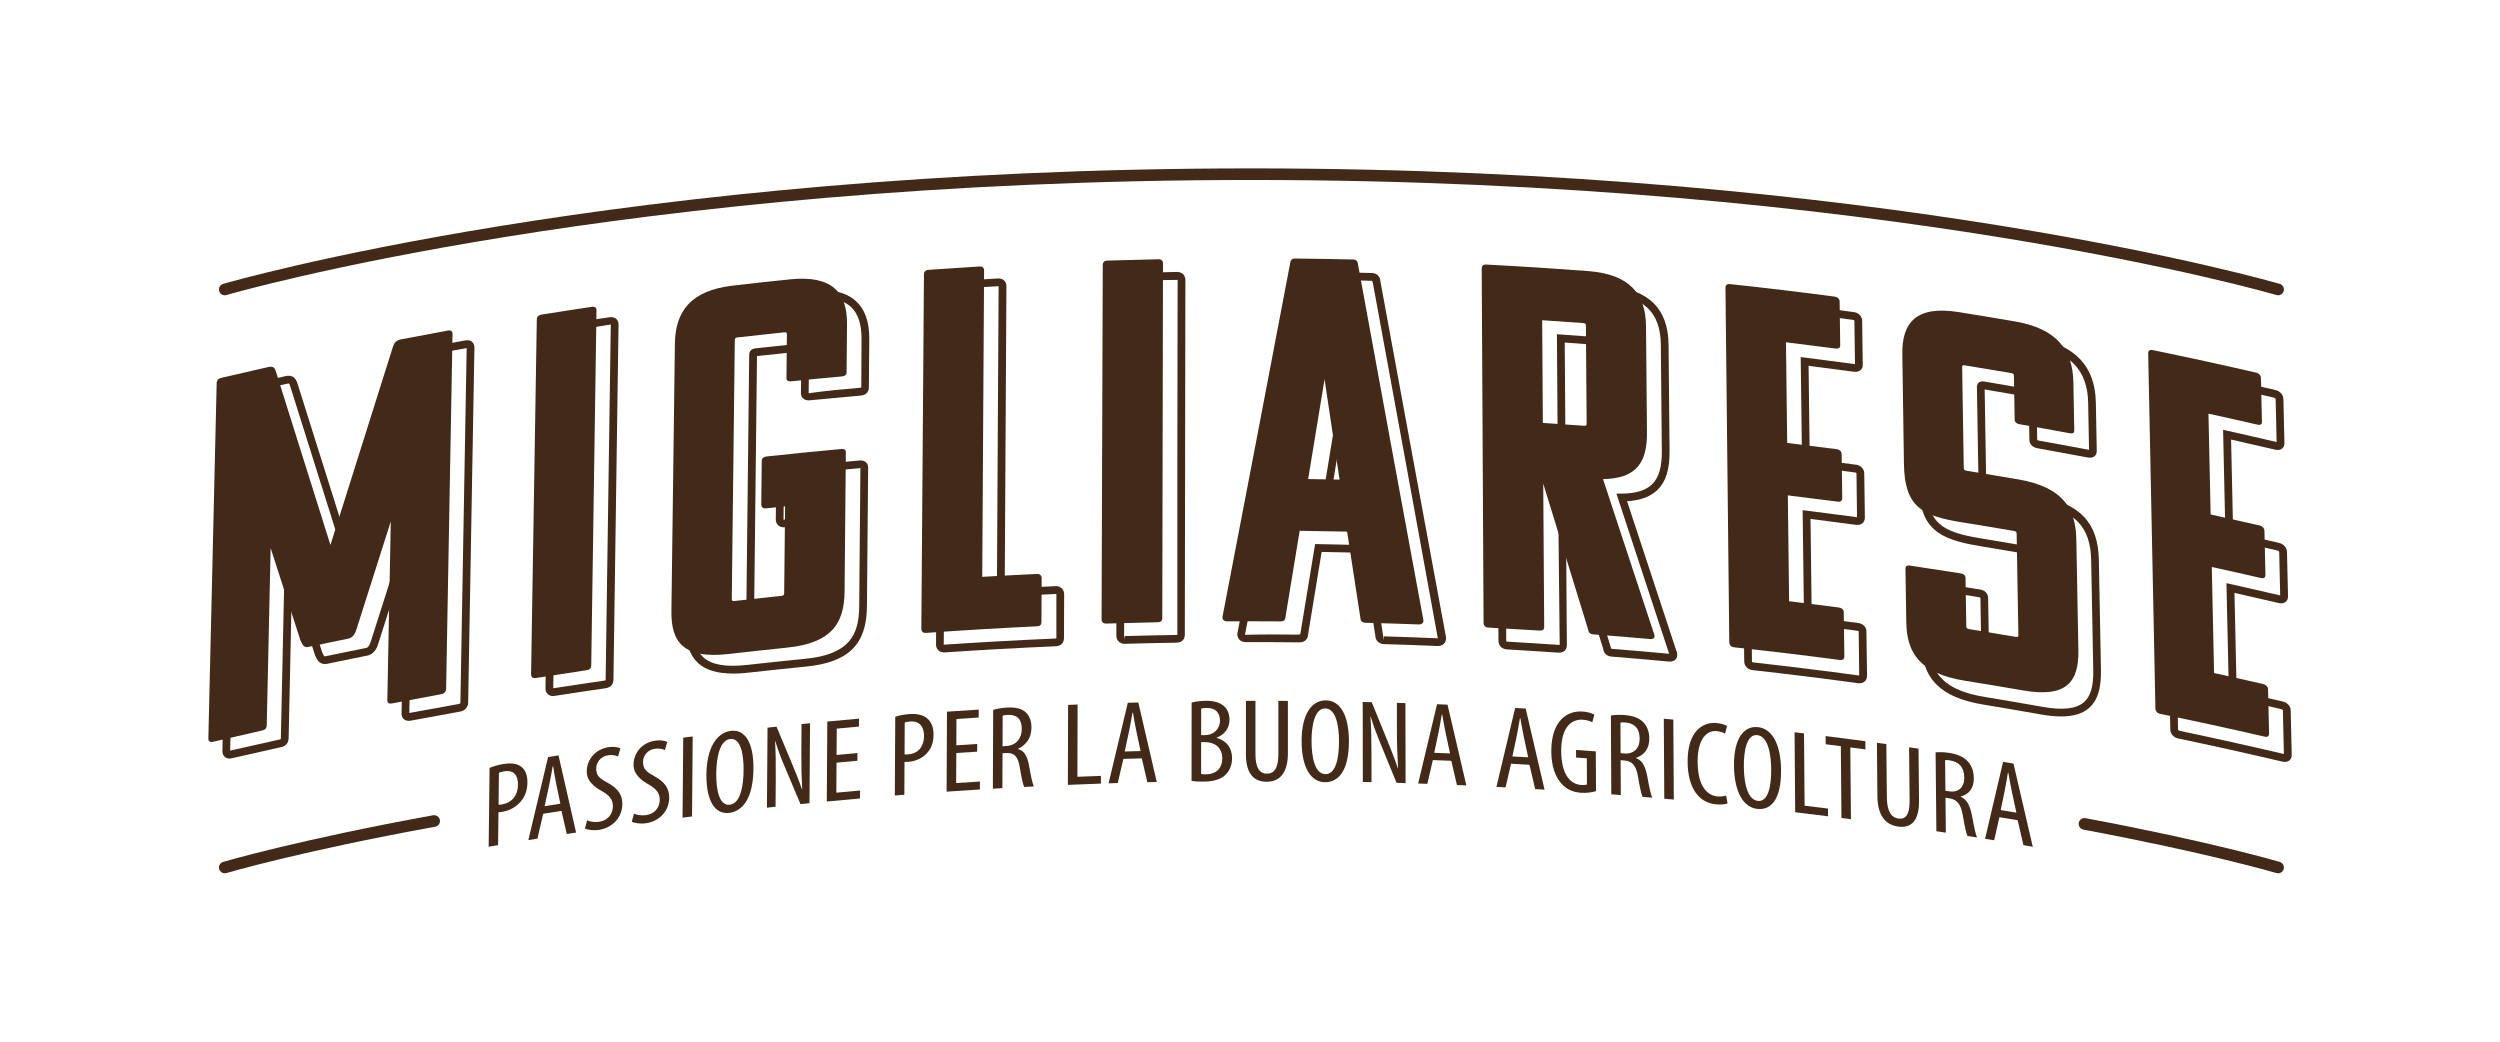 <?xml version="1.0" encoding="UTF-8"?>
<svg id="Livello_1" xmlns="http://www.w3.org/2000/svg" version="1.1" viewBox="0 0 1440 600">
  <!-- Generator: Adobe Illustrator 29.8.0, SVG Export Plug-In . SVG Version: 2.1.1 Build 160)  -->
  <defs>
    <style>
      .st0 {
        fill: #432918;
      }
    </style>
  </defs>
  <g>
    <path class="st0" d="M1312.18,503.02c-.31,0-.64-.05-.95-.14-.39-.11-39.85-11.7-111.18-25.01-1.82-.34-3.02-2.09-2.68-3.91.33-1.81,2.05-3.04,3.91-2.68,71.71,13.38,111.46,25.06,111.85,25.18,1.78.53,2.79,2.39,2.26,4.16-.43,1.46-1.76,2.4-3.21,2.4Z"/>
    <path class="st0" d="M129.47,503.02c-1.45,0-2.78-.95-3.21-2.4-.53-1.77.49-3.63,2.26-4.16.43-.13,43.5-12.79,120.97-26.86,1.8-.29,3.56.88,3.89,2.7.33,1.82-.88,3.56-2.7,3.89-77.06,13.99-119.83,26.56-120.26,26.68-.32.1-.64.14-.95.14Z"/>
  </g>
  <g>
    <g>
      <path class="st0" d="M132.15,436.94c-1.27,0-2.13-.51-2.57-.88-.95-.77-1.5-2-1.48-3.29l4.7-204.84c.06-2.51,1.77-4.51,4.35-5.12,9.1-2.11,18.21-4.16,27.33-6.17,5.1-1.11,6.35,2.68,6.81,4.1l.21.62c9.68,30.85,19.41,61.76,29.19,92.73,11.23-35.55,22.43-71.02,33.59-106.43l.22-.65c.62-1.9,1.66-5.08,6.42-5.98,9.06-1.71,18.11-3.36,27.18-4.97,1.91-.34,3.11.27,3.79.84.91.78,1.4,1.96,1.38,3.32l-3.61,204.61c-.04,2.1-1.59,4.5-4.49,5.02-9.56,1.7-19.11,3.45-28.66,5.26-1.51.26-2.89-.02-3.85-.84-.64-.53-1.39-1.55-1.36-3.3l1.66-87.59-14.96,47.02c-.59,1.89-1.82,5.84-5.78,7.08-8.23,1.66-16.22,3.29-24.21,4.95-4.08.5-5.43-2.59-6.23-4.38l-.34-.73c-4.48-13.78-8.89-27.37-13.27-40.91l-1.92,88.85c-.04,1.55-.65,4.28-4.41,5.1-9.49,2.09-18.98,4.22-28.47,6.42-.45.1-.85.15-1.22.15ZM166.23,220.91c-.17,0-.43.02-.8.1-9.1,2-18.19,4.05-27.28,6.15-.88.21-.89.67-.89.87l-4.69,204.33c9.57-2.2,18.93-4.3,28.3-6.36.88-.19.88-.31.9-.83l2.5-115.33,4.07,12.61c5.72,17.72,11.46,35.46,17.22,53.21l.27.56c.86,1.88,1.04,1.87,1.5,1.82,7.76-1.64,15.76-3.27,23.78-4.87,1.2-.39,1.94-1.93,2.62-4.09l24.27-76.28-2.23,117.88c9.76-1.81,19.18-3.53,28.61-5.2.73-.14.8-.65.81-.72l3.61-204.24c-9.24,1.6-18.15,3.24-27.05,4.91-2.17.41-2.46,1.33-3.01,2.98l-.23.68c-11.84,37.57-23.75,75.29-35.7,113.09l-2.13,6.74-2.13-6.74c-10.5-33.22-20.94-66.38-31.32-99.47l-.2-.57c-.12-.37-.35-1.06-.5-1.19h0s-.09-.04-.31-.04Z"/>
      <path class="st0" d="M318.46,400.92c-1.34,0-2.26-.53-2.82-1.01-.92-.8-1.47-2.02-1.45-3.28l3.22-204.55c.04-2.59,1.82-4.54,4.52-4.97,9.74-1.52,19.49-2.98,29.24-4.38,1.88-.26,3.09.37,3.75.95.9.78,1.38,1.96,1.36,3.31l-2.94,204.51c-.02,1.61-.65,4.38-4.57,4.94-9.82,1.41-19.63,2.88-29.43,4.41-.31.05-.61.07-.89.07ZM351.82,186.92c-9.75,1.62-19.48,3.08-29.2,4.59-.73.12-.74.41-.74.63l-3.22,204.29c9.82-1.53,19.64-3,29.48-4.42.55-.08.7-.2.7-.2l2.98-204.89Z"/>
      <path class="st0" d="M422.21,387.96c-9.02,0-15.61-1.97-20.03-5.97-4.96-4.5-7.22-11.33-7.09-21.51l1.94-154.24c.27-21.15,11.8-32.72,35.24-35.37,11.09-1.24,22.18-2.41,33.28-3.51,12.66-1.23,21.67.78,27.53,6.14,5.22,4.78,7.72,11.99,7.63,22.04l-.24,27.79c-.01.97-.38,4.14-4.68,4.52-9.81.85-19.61,1.76-29.41,2.72-1.53.14-2.87-.24-3.8-1.09-.81-.74-1.25-1.8-1.24-2.99l.24-24.08c-8.71.86-17.13,1.75-25.55,2.68l-1.66,147.31c8.76-.95,17.24-1.84,25.72-2.69l.48-46.9-8.66.88c-1.82.19-2.98-.48-3.64-1.08-.9-.82-1.43-2.04-1.42-3.27l.27-25.41c.02-2.4,1.93-4.28,4.64-4.57,14.41-1.49,28.84-2.87,43.27-4.12,1.63-.13,2.9.21,3.81,1.05.56.52,1.23,1.47,1.22,3.06h0s-.7,80.08-.7,80.08c-.19,21.82-10.71,32.14-35.18,34.52-11.06,1.09-22.12,2.26-33.17,3.5-3.16.36-6.1.53-8.81.53ZM472.23,171.47c-1.96,0-4.04.11-6.25.32-11.07,1.1-22.15,2.27-33.22,3.5-21.38,2.42-31.03,11.98-31.27,30.99l-1.94,154.24c-.11,8.8,1.68,14.56,5.62,18.14,4.75,4.3,13.06,5.73,25.35,4.31,11.07-1.23,22.15-2.4,33.23-3.5,25.65-2.49,31.01-13.84,31.15-30.11l.69-79.72c-.05,0-.11,0-.17.01-14.41,1.25-28.81,2.62-43.2,4.12-.44.04-.63.2-.66.23l-.25,25.34,13.76-1.51-.53,52.4c-.04,3.48-2.76,3.76-3.66,3.85-8.97.9-17.94,1.84-26.91,2.83-.61.04-2.01.22-3.08-.75-1.04-.95-1.03-2.3-1.02-2.82l1.67-148.83c.02-2.34,1.21-3.6,3.64-3.87,8.92-.99,17.85-1.93,26.78-2.82.61-.07,2-.2,3.06.76,1.04.95,1.02,2.3,1.02,2.81l-.25,25.1c9.96-1.37,19.77-2.29,29.6-3.14.54-.05.71-.16.71-.16l.13-27.75c.08-8.71-1.94-14.83-6.17-18.71-3.86-3.53-9.85-5.31-17.83-5.31ZM497.83,269.31l-2.24-.11s.02.06.03.09l2.21.02-2.21-.02,2.21.02ZM495.6,269.29"/>
      <path class="st0" d="M543.74,375.8c-1.58,0-2.6-.64-3.2-1.21-.88-.83-1.4-2.05-1.39-3.26l1.43-204.34c.02-2.67,1.91-4.59,4.71-4.78,9.81-.66,19.63-1.27,29.45-1.82,1.89-.09,3.01.59,3.65,1.2.86.82,1.32,1.96,1.31,3.29l-.98,174.18c9.76-.53,19.52-1,29.28-1.43,1.44-.14,2.66.41,3.59,1.3.88.84,1.37,2.01,1.37,3.22l-.11,25.38c-.01,2.83-1.8,4.59-4.79,4.72-21.22.92-42.72,2.1-63.9,3.54h0c-.14,0-.28.02-.41.02ZM575.22,164.85c-10.04.55-19.84,1.15-29.64,1.82l-.55.35-1.43,204.35.23-.04c21.22-1.43,42.76-2.63,64.01-3.54.47-.02.63-.1.63-.1v-25.57c-10.84.41-21.37.93-31.9,1.51l-2.37.13,1-178.92Z"/>
      <path class="st0" d="M647.77,370.85c-1.69,0-2.77-.71-3.38-1.31-.86-.84-1.38-2.06-1.37-3.26l.6-204.3c0-2.73,1.93-4.61,4.8-4.69,9.83-.27,19.66-.49,29.48-.65,1.77-.02,2.97.7,3.59,1.31.84.84,1.29,1.97,1.29,3.27l-.32,204.3c0,2.86-1.81,4.6-4.83,4.66-9.9.16-19.79.37-29.68.65h0c-.06,0-.12,0-.18,0ZM678.31,161.22c-10.16.05-19.97.27-29.78.54l-1.05,204.54.4,2.31-.06-2.23c9.91-.28,19.82-.49,29.73-.65.45,0,.61-.08.61-.08v-102.27s.16-102.15.16-102.15Z"/>
      <path class="st0" d="M828.26,372.1c-.09,0-.18,0-.26,0-10.34-.43-20.65-.8-30.99-1.11-2.68-.08-4.8-2.14-4.81-4.69l-7.41-47.91c-7.85-.19-15.69-.35-23.53-.48l-7.86,47.87c.02.94-.42,2.06-1.27,2.91-.62.61-1.86,1.38-3.61,1.31-10.33-.11-20.68-.16-30.99-.15-2.87,0-4.87-1.9-4.87-4.62,13.15-68.54,26.15-136.57,39.04-204.5-.03-.78.48-1.99,1.34-2.84.62-.62,1.86-1.27,3.51-1.33,11.25.16,22.49.39,33.74.7h0c3.12.08,4.8,2.48,4.8,4.69,12.49,68.05,25.11,136.58,37.83,205.22.04,1.71-.41,2.84-1.26,3.67-.61.58-1.67,1.26-3.39,1.26ZM757.48,313.39l1.93.03c9.12.14,18.24.33,27.37.56l1.87.05,8.43,54.74.06-2.23c10.35.31,20.7.68,31.05,1.11-12.38-68.28-25-136.83-37.53-205.28l-.49-.63c-11.22-.31-22.45-.54-33.68-.7v.21l-.39.33c-12.9,67.93-25.9,135.95-39,204.08,10.8-.28,21.14-.24,31.5-.11v-.18l.41-.31,8.48-51.66ZM784.95,288.53l-2.66-.06c-6.02-.14-12.04-.27-18.07-.37l-2.58-.04,12.14-74.08,11.17,74.56ZM766.88,283.67c4.29.08,8.58.17,12.87.27l-6.16-41.14-6.7,40.87Z"/>
      <path class="st0" d="M961.75,381.07c-.23,0-.48-.02-.74-.04-10.96-1.02-21.93-1.97-32.89-2.84-2.85-.22-4.48-2.37-4.68-4.42-7.15-23.21-14.28-46.38-21.4-69.53l.47,67.22c.02,1.43-.41,2.56-1.27,3.36-.89.84-2.09,1.15-3.73,1.1-9.87-.68-19.75-1.3-29.64-1.86-3.07-.18-4.74-2.58-4.75-4.75l-1.15-204.33c-.02-1.68.71-2.72,1.31-3.29.63-.61,1.71-1.36,3.65-1.2,19.67,1.12,39.48,2.48,58.87,4.03,23.55,1.91,35.1,13.04,35.3,34.04l.57,61.25c.1,10.33-2.01,17.35-6.66,22.07-4.02,4.08-9.87,6.33-17.82,6.82,9.56,29.04,19.15,58.13,28.76,87.27.41,2.05-.2,3.17-.77,3.8-.56.61-1.59,1.31-3.42,1.31ZM897.36,273.79l4.47,14.57c8.62,28.07,17.27,56.18,25.95,84.33l.1.64c.04.35.45.38.59.39h.02c10.98.89,21.96,1.84,32.94,2.86h0c-9.8-29.73-19.63-59.56-29.42-89.33l-.96-2.91,3.07-.02c8.27-.06,14.06-1.89,17.7-5.59,3.76-3.83,5.47-9.83,5.39-18.9l-.57-61.25c-.18-18.76-9.8-27.89-31.2-29.63-19.36-1.54-39.13-2.9-58.76-4.02l.91,204.32c.04.29.4.32.55.33,9.9.57,19.79,1.19,29.68,1.86.39.03.57-.02.57-.02l-1.02-97.65ZM923.52,258.07c-.25,0-.48-.02-.64-.03-7.85-.62-15.71-1.2-23.58-1.74l-2.07-.14-.45-63.64,2.4.16c7.86.55,15.72,1.13,23.58,1.75,2.48.2,3.69,1.45,3.7,3.83l.45,56.16c0,.51.02,1.86-1,2.81-.76.7-1.71.84-2.4.84ZM901.68,251.98c6.93.49,13.85,1,20.77,1.54l-.44-54.66c-7.09-.57-13.92-1.08-20.72-1.56l.38,54.68Z"/>
      <path class="st0" d="M1071.11,393.58c-.26,0-.53-.02-.81-.06-20.12-2.74-40.64-5.28-60.99-7.55h0c-2.99-.34-4.62-2.77-4.63-4.89l-2.29-204.42c-.02-1.33.46-2.5,1.34-3.3.64-.59,1.76-1.23,3.72-1.05,20.21,2.27,40.59,4.79,60.59,7.5,2.56.35,4.52,2.47,4.56,4.93l.35,25.41c.02,1.21-.43,2.27-1.27,3-.94.84-2.3,1.2-3.84.98-8.7-1.18-17.39-2.32-26.1-3.41l.67,53.48c8.95,1.12,17.88,2.29,26.83,3.5,2.56.35,4.53,2.46,4.57,4.92l.35,25.42c.02,1.73-.72,2.75-1.34,3.3-.94.83-2.31,1.17-3.77.97-8.73-1.18-17.45-2.33-26.2-3.42l.71,56.48c8.98,1.12,17.96,2.29,26.93,3.51,2.22.3,4.54,2.11,4.57,4.63l.36,25.71c.02,1.74-.71,2.76-1.34,3.3-.76.68-1.79,1.04-2.96,1.04ZM1009.8,381.54c20.38,2.29,40.94,4.83,61.1,7.56l-.3-25.5c-.06,0-.37-.21-.71-.26-9.6-1.31-19.21-2.56-28.82-3.75l-1.93-.24-.82-65.49,2.54.31c9.6,1.2,19.2,2.45,28.78,3.75l-.3-25.2c0-.25-.4-.53-.71-.57-9.57-1.3-19.13-2.54-28.71-3.73l-1.93-.24-.79-62.49,2.55.31c9.57,1.19,19.13,2.44,28.68,3.73.02,0,.02,0,.04.01l-.34-24.91c0-.25-.4-.53-.71-.57-19.96-2.71-40.31-5.23-60.48-7.49l2.19,204.28c.02.14.13.43.67.49h0Z"/>
      <path class="st0" d="M1187.21,412.67c-3.46,0-7.36-.39-11.69-1.16-10.97-1.95-21.95-3.83-32.93-5.64-24.91-4.06-35.67-14.88-35.99-36.19l-.46-30.8c-.03-1.62.66-2.57,1.24-3.08.93-.82,2.26-1.12,3.89-.85,9.8,1.49,19.6,3.03,29.38,4.63,2.67.44,4.48,2.33,4.51,4.7l.46,27.42c8.72,1.47,17.12,2.9,25.5,4.38l-1-56.46c-10.13-1.8-19.91-3.46-29.71-5.08-24.04-3.93-34.83-10.06-35.22-36.07l-.96-63.09c-.16-10.26,2.31-17.44,7.54-21.96,5.82-5.02,14.78-6.46,27.36-4.42,11.03,1.82,22.05,3.69,33.05,5.65,23.17,4.14,34.63,16.31,35.03,37.19l.53,27.83c.03,1.66-.68,2.6-1.27,3.11-.96.8-2.26,1.05-3.92.73-9.71-1.84-19.41-3.63-29.13-5.36-2.64-.46-4.44-2.36-4.47-4.72l-.45-24.76c-8.65-1.54-16.99-2.97-25.33-4.35l.92,56.16c10.14,1.7,19.92,3.38,29.71,5.12,24.22,4.34,34.73,15.38,35.14,36.92l1.21,63.44c.21,10.73-2.03,17.72-7.02,21.98-3.71,3.16-8.97,4.73-15.94,4.73ZM1110.61,339.36l.45,30.26c.29,18.93,9.63,28.16,32.25,31.84,11.01,1.81,22.01,3.7,33,5.65,11.66,2.09,19.48,1.24,23.95-2.57,3.9-3.33,5.64-9.2,5.46-18.5l-1.21-63.44c-.37-19.22-9.48-28.66-31.46-32.6-9.95-1.76-19.91-3.48-29.87-5.12-1.48-.24-3.46-.92-3.52-3.93l-.95-57.73c-.02-.51-.04-1.9,1.04-2.84,1.11-.96,2.52-.71,3.15-.62,8.88,1.47,17.75,2.98,26.6,4.55,1.47.25,3.43.94,3.49,3.93l.45,24.91c.04.32.29.53.79.62,9.7,1.72,19.38,3.51,29.06,5.34l-.51-27.17c-.36-18.67-10.32-29.12-31.35-32.88-10.99-1.95-21.99-3.83-33-5.64-11.05-1.8-19.03-.66-23.72,3.39-4.16,3.6-6.12,9.65-6,18.51l.96,63.09c.35,22.8,8.17,27.92,31.48,31.73,10,1.64,19.99,3.34,29.96,5.1,1.47.26,3.43.96,3.49,3.93l1.03,58.05c.02.52.04,1.91-1.05,2.84-1.11.96-2.55.72-3.15.61-8.92-1.58-17.82-3.09-26.73-4.56-1.49-.25-3.48-.92-3.52-3.94l-.45-27.37c-.05-.53-.3-.72-.79-.8-9.76-1.6-19.53-3.15-29.32-4.63ZM1203.97,259.18h0Z"/>
      <path class="st0" d="M1316.06,438.87c-.43,0-.87-.05-1.33-.16-20.03-4.7-40.28-9.2-60.21-13.38h0c-2.86-.61-4.39-3.01-4.42-5.08l-4.24-204.73c-.03-1.38.46-2.56,1.39-3.33.68-.57,1.93-1.15,3.83-.76,19.78,4.15,39.9,8.62,59.81,13.3,2.11.5,4.28,2.41,4.35,5.12l.59,25.46c.03,1.25-.44,2.33-1.31,3.04-1,.81-2.4,1.05-3.94.68-8.49-1.99-16.98-3.94-25.48-5.85l1.19,53.48c8.89,1.99,17.77,4.03,26.66,6.11,2.07.49,4.29,2.45,4.35,5.14l.6,25.45c.04,1.79-.73,2.8-1.39,3.33-.98.81-2.38,1.06-3.88.68-8.52-2-17.04-3.95-25.58-5.86l1.25,56.48c8.93,2,17.85,4.04,26.77,6.13,2.1.49,4.3,2.44,4.35,4.83l.61,25.75c.04,1.79-.73,2.79-1.39,3.33-.68.56-1.57.84-2.56.84ZM1255.44,420.96c19.88,4.16,40.1,8.66,60.08,13.35l-.58-25.26c-.06-.09-.48-.49-.91-.59-9.47-2.22-18.94-4.39-28.43-6.5l-1.7-.38-1.46-65.68,2.78.62c9.4,2.09,18.79,4.24,28.17,6.44l-.57-24.95c0-.33-.48-.79-.91-.89-9.44-2.21-18.88-4.37-28.32-6.48l-1.7-.38-1.39-62.68,2.78.62c9.36,2.08,18.71,4.22,28.06,6.42l-.57-24.67c0-.33-.47-.78-.91-.88-19.82-4.65-39.84-9.11-59.53-13.23l4.22,204.32h0s.08.63.88.8h0Z"/>
    </g>
    <g>
      <path class="st0" d="M225.08,300.36c-6.53,20.55-13.07,41.12-19.62,61.72-.69,2.23-1.71,4.82-4.31,5.64-8,1.63-15.99,3.3-23.98,5-2.58.25-3.18-2-4.11-3.89-5.74-17.73-11.47-35.45-17.17-53.14-.75,34.03-1.5,68.06-2.25,102.1-.04,1.8-1.03,2.61-2.64,2.97-9.5,2.13-18.99,4.31-28.46,6.54-1.94.46-2.55-.89-2.53-1.79,1.6-68.29,3.19-136.57,4.79-204.86.03-1.5,1.02-2.62,2.62-3,9.08-2.14,18.17-4.23,27.27-6.27,3.53-.79,3.8,1.53,4.4,3.19,10.35,33.05,20.77,66.17,31.24,99.35,11.95-37.86,23.86-75.63,35.73-113.32.68-1.92,1.05-4.38,4.92-5.13,9.03-1.74,18.08-3.44,27.13-5.08,1.62-.3,2.57.43,2.54,1.93-1.23,68.21-2.46,136.42-3.69,204.63-.02.9-.69,2.51-2.65,2.87-9.56,1.74-19.11,3.53-28.65,5.37-1.3.25-2.59-.09-2.56-1.89.66-34.31,1.33-68.63,1.99-102.94Z"/>
      <path class="st0" d="M308.48,390.56c-1.96.31-2.59-1.08-2.58-1.97,1.1-68.19,2.2-136.37,3.3-204.56.02-1.49,1.01-2.55,2.63-2.81,9.72-1.56,19.45-3.06,29.19-4.5,1.62-.24,2.58.52,2.56,2.01-1.01,68.17-2.02,136.35-3.03,204.52-.03,1.8-1.02,2.54-2.65,2.78-9.82,1.46-19.62,2.97-29.43,4.54Z"/>
      <path class="st0" d="M487.21,260.5c-.24,26.69-.49,53.39-.73,80.08-.16,18.55-7.51,29.85-33.15,32.45-11.06,1.14-22.12,2.35-33.18,3.63-26.26,3.08-33.65-6.59-33.42-24.56.67-51.42,1.34-102.83,2.01-154.25.25-18.51,9.16-30.49,33.24-33.32,11.07-1.28,22.14-2.5,33.23-3.64,24.12-2.45,32.83,7.6,32.67,25.8-.08,9.26-.17,18.53-.25,27.79-.01,1.5-1,2.18-2.64,2.33-9.81.89-19.61,1.84-29.41,2.85-1.31.13-2.61-.33-2.59-1.82.09-8.37.18-16.73.26-25.1.01-1.19-.31-1.46-1.62-1.32-8.92.93-17.83,1.91-26.74,2.93-1.3.15-1.63.49-1.65,1.68-.58,49.61-1.16,99.23-1.74,148.84-.01,1.19.31,1.46,1.62,1.3,8.96-1.03,17.93-2.01,26.9-2.95,1.31-.14,1.64-.47,1.66-1.66.17-16.64.35-33.27.52-49.91-3.71.38-7.42.78-11.13,1.18-1.97.21-2.6-1.21-2.59-2.1.09-8.47.19-16.94.28-25.41.01-1.19,1-2.2,2.64-2.38,14.39-1.55,28.79-2.99,43.2-4.3,1.64-.15,2.61.36,2.6,1.86Z"/>
      <path class="st0" d="M533.31,364.56c-1.98.14-2.62-1.31-2.62-2.2.5-68.12,1.01-136.23,1.51-204.35.01-1.49,1-2.46,2.63-2.58,9.8-.7,19.6-1.35,29.4-1.94,1.63-.1,2.61.74,2.6,2.23-.35,58.85-.71,117.7-1.06,176.55,10.53-.63,21.07-1.19,31.6-1.68,1.65-.08,2.63,1.07,2.62,2.27-.04,8.46-.08,16.93-.12,25.39,0,1.79-1,2.44-2.65,2.51-21.32,1.01-42.63,2.27-63.92,3.8Z"/>
      <path class="st0" d="M637.14,359.18c-1.98.06-2.63-1.41-2.63-2.3.23-68.1.45-136.21.68-204.31,0-1.49.99-2.42,2.63-2.47,9.81-.31,19.63-.57,29.45-.77,1.64-.03,2.62.85,2.61,2.34-.13,68.1-.27,136.2-.4,204.3,0,1.79-1,2.41-2.64,2.44-9.9.2-19.79.46-29.69.77Z"/>
      <path class="st0" d="M779.52,149.47c1.97.05,2.62,1.55,2.62,2.45,12.49,68.4,25.08,136.89,37.77,205.47,0,1.49-.98,2.35-2.63,2.29-10.33-.39-20.67-.71-31-.97-1.32-.03-2.64-.96-2.65-2.46-2.57-16.69-5.13-33.37-7.69-50.05-9.11-.2-18.22-.34-27.33-.45-2.73,16.6-5.46,33.2-8.19,49.8,0,1.49-.99,2.38-2.64,2.37-10.34-.07-20.68-.08-31.02-.03-1.65,0-2.64-.88-2.64-2.38,13.13-68.18,26.16-136.26,39.08-204.24,0-.89.65-2.39,2.62-2.36,11.24.11,22.47.3,33.7.56ZM753.5,275.94c6.03.08,12.06.18,18.09.3-2.89-19.27-5.77-38.54-8.65-57.8-3.14,19.16-6.29,38.33-9.44,57.5Z"/>
      <path class="st0" d="M917.47,365.36c-1.98-.15-2.65-1.69-2.65-2.59-8.66-28.12-17.3-56.2-25.91-84.23.18,27.48.36,54.97.55,82.45.01,1.79-.97,2.33-2.62,2.22-9.88-.63-19.77-1.21-29.65-1.73-1.98-.11-2.65-1.63-2.65-2.53-.36-68.11-.72-136.22-1.07-204.32,0-1.49.97-2.34,2.6-2.25,19.61,1.03,39.22,2.29,58.81,3.78,24.16,1.86,33.06,13.49,33.23,31.69.18,20.42.37,40.83.55,61.25.15,16.75-5.65,26.62-25.32,26.85,9.85,29.94,19.74,59.93,29.65,89.98.34,1.82-.96,2.3-2.61,2.16-10.97-.97-21.94-1.88-32.91-2.71ZM888.29,184.44c.13,19.72.26,39.44.39,59.15,7.87.51,15.74,1.06,23.6,1.65,1.31.1,1.64-.17,1.63-1.37-.14-18.72-.28-37.44-.43-56.16,0-1.2-.34-1.52-1.65-1.62-7.85-.58-15.7-1.13-23.55-1.64Z"/>
      <path class="st0" d="M998.72,372.82c-1.97-.21-2.64-1.78-2.65-2.67-.73-68.14-1.47-136.28-2.2-204.41-.02-1.49.95-2.29,2.58-2.11,20.2,2.17,40.38,4.59,60.54,7.24,1.3.17,2.61,1.25,2.63,2.74.11,8.47.23,16.94.34,25.41.02,1.5-1.28,1.92-2.58,1.75-9.55-1.26-19.1-2.46-28.66-3.61.23,19.33.47,38.66.7,57.98,9.58,1.15,19.16,2.36,28.73,3.62,1.3.17,2.62,1.24,2.64,2.74.11,8.47.23,16.94.34,25.41.02,1.79-1.28,2.22-2.58,2.04-9.58-1.26-19.17-2.47-28.76-3.62.25,20.33.49,40.65.74,60.98,9.62,1.16,19.22,2.37,28.83,3.63,1.31.17,2.63,1.24,2.65,2.44.11,8.57.23,17.14.34,25.71.02,1.8-1.28,2.22-2.59,2.05-20.32-2.67-40.67-5.11-61.03-7.3Z"/>
      <path class="st0" d="M1095.73,204.01c-.27-18.51,8.34-28.08,32.32-24.27,11.02,1.76,22.03,3.6,33.03,5.5,23.93,4.18,32.84,16.67,33.19,34.89.17,9.27.35,18.55.52,27.82.03,1.5-.94,1.91-2.55,1.61-9.71-1.8-19.43-3.55-29.16-5.24-1.29-.23-2.61-1.05-2.63-2.54-.14-8.38-.29-16.75-.43-25.13-.02-1.19-.35-1.55-1.64-1.77-8.85-1.52-17.72-3-26.58-4.43-1.3-.21-1.62.04-1.6,1.23.31,19.24.62,38.48.93,57.72.02,1.2.35,1.55,1.65,1.76,9.97,1.61,19.94,3.28,29.89,5,25.64,4.48,32.96,16.69,33.3,34.62.39,21.14.79,42.29,1.18,63.43.34,18.57-6.61,27.9-32.05,23.45-10.98-1.91-21.98-3.74-32.98-5.5-26.15-4.15-33.85-15.91-34.11-33.87-.15-10.27-.3-20.53-.45-30.8-.02-1.5.95-1.95,2.58-1.71,9.79,1.45,19.58,2.95,29.36,4.51,1.31.21,2.62,1.01,2.64,2.51.15,9.27.3,18.54.45,27.81.02,1.19.35,1.54,1.66,1.76,8.92,1.44,17.83,2.92,26.74,4.46,1.3.22,1.62-.02,1.6-1.21-.33-19.34-.67-38.69-1-58.03-.02-1.19-.35-1.55-1.65-1.77-9.97-1.72-19.95-3.37-29.93-4.97-23.45-3.73-32.98-9.22-33.34-33.76-.31-21.03-.62-42.06-.93-63.09Z"/>
      <path class="st0" d="M1244.17,411.16c-1.95-.4-2.63-2.03-2.65-2.93-1.39-68.24-2.77-136.48-4.16-204.72-.03-1.49.92-2.2,2.53-1.87,19.97,4.1,39.9,8.45,59.79,13.03,1.28.29,2.59,1.49,2.62,2.99.19,8.48.39,16.97.58,25.45.03,1.5-1.24,1.8-2.52,1.5-9.42-2.17-18.85-4.29-28.29-6.35.42,19.36.84,38.72,1.26,58.08,9.46,2.07,18.91,4.19,28.36,6.37,1.29.3,2.6,1.49,2.63,2.99.19,8.49.39,16.97.58,25.46.04,1.79-1.24,2.09-2.52,1.8-9.45-2.18-18.92-4.3-28.39-6.37.44,20.36.88,40.72,1.32,61.08,9.5,2.08,18.98,4.2,28.46,6.39,1.29.3,2.6,1.49,2.63,2.69.2,8.59.39,17.17.59,25.76.04,1.8-1.24,2.1-2.53,1.8-20.05-4.62-40.15-9-60.28-13.14Z"/>
    </g>
  </g>
  <path class="st0" d="M1312.18,170.08c-.31,0-.64-.04-.95-.14-2.25-.66-227.97-66.27-590.41-66.27S132.66,169.28,130.42,169.95c-1.78.53-3.63-.49-4.16-2.26-.53-1.78.49-3.64,2.26-4.16,2.25-.66,228.81-66.54,592.31-66.54s590.06,65.88,592.31,66.54c1.78.53,2.79,2.39,2.26,4.16-.43,1.46-1.76,2.4-3.21,2.4Z"/>
  <g>
    <path class="st0" d="M281.99,442.31c2.19-.92,4.8-1.71,7.91-2.23,4.37-.74,8.03-.32,10.47,1.66,2.3,1.8,3.47,4.96,3.42,8.93-.05,4.24-1.14,7.29-3,9.91-2.65,3.85-7.05,6.28-11.28,7-.92.15-1.62.28-2.4.34-.07,6.29-.14,12.59-.21,18.88-1.81.31-3.62.62-5.43.93.17-15.14.35-30.28.52-45.42ZM287.17,463.48c.63.03,1.2,0,2.11-.15,5.36-.91,9-4.92,9.07-11.42.05-4.72-1.95-8.63-7.94-7.62-1.27.21-2.33.53-3.03.85-.07,6.11-.14,12.22-.21,18.33Z"/>
    <path class="st0" d="M312.89,468.73c-1.11,4.77-2.22,9.55-3.33,14.32-1.74.28-3.49.56-5.23.85,3.79-15.96,7.58-31.91,11.37-47.85,2-.32,4-.63,6-.95,3.37,14.81,6.75,29.63,10.13,44.46-1.79.27-3.58.55-5.38.82-1.01-4.44-2.03-8.88-3.04-13.32-3.51.55-7.02,1.1-10.53,1.66ZM322.76,462.94c-.78-3.77-1.57-7.54-2.35-11.31-.67-3.17-1.27-6.9-1.8-10.23-.09.01-.19.03-.28.04-.6,3.57-1.35,7.65-2.02,10.83-.86,4.03-1.73,8.06-2.6,12.09,3.01-.48,6.03-.96,9.04-1.43Z"/>
    <path class="st0" d="M338.18,472.53c1.62.79,4.44,1.18,6.84.83,4.95-.73,7.96-4.3,8-8.95.04-4.24-2.48-6.48-6.21-8.66-3.72-1.98-8.92-5.51-8.85-11.46.07-6.97,5.14-12.86,12.7-13.96,2.97-.43,5.58.08,6.7.75-.46,1.57-.92,3.14-1.39,4.7-1.19-.65-3.17-1.12-5.64-.76-4.67.68-6.89,4.42-6.92,7.57-.05,4.58,2.41,5.99,6.91,8.48,5.69,3.07,8.2,6.95,8.15,12.08-.07,7.93-5.93,13.74-13.5,14.86-3.26.48-6.71-.03-8.05-.79.42-1.56.83-3.13,1.25-4.69Z"/>
    <path class="st0" d="M365.15,468.64c1.62.8,4.45,1.23,6.85.9,4.96-.67,7.96-4.21,8.01-8.86.04-4.24-2.49-6.5-6.22-8.73-3.73-2.02-8.93-5.6-8.87-11.55.07-6.97,5.14-12.81,12.71-13.82,2.97-.4,5.58.14,6.71.82-.46,1.56-.92,3.13-1.38,4.69-1.2-.66-3.17-1.15-5.65-.82-4.67.63-6.9,4.35-6.93,7.5-.04,4.58,2.42,6.02,6.92,8.55,5.7,3.13,8.22,7.04,8.17,12.16-.07,7.93-5.93,13.68-13.51,14.72-3.26.44-6.72-.1-8.06-.87.42-1.56.83-3.12,1.25-4.68Z"/>
    <path class="st0" d="M399,424.2c-.13,15.36-.26,30.72-.39,46.08-1.82.23-3.64.46-5.46.69.13-15.36.26-30.72.39-46.08,1.82-.23,3.64-.46,5.45-.69Z"/>
    <path class="st0" d="M433.99,442.71c-.13,17.3-6.36,24.62-14.02,25.52-7.95.93-13.2-6.53-13.08-22.06.13-15.25,5.86-24.22,14.23-25.2,8.15-.96,12.99,7.05,12.87,21.74ZM412.56,445.54c-.08,9.51,1.76,18.71,7.8,17.99,6.18-.72,7.89-10.95,7.95-19.98.07-8.61-1.49-18.62-7.73-17.89-5.96.7-7.95,10.51-8.02,19.87Z"/>
    <path class="st0" d="M441.76,465.21c.11-15.36.22-30.72.34-46.08,1.73-.19,3.45-.38,5.18-.56,2.88,6.89,5.77,13.78,8.65,20.67,1.96,4.71,4.4,10.61,6,15.44.05,0,.1,0,.14-.01-.38-7.2-.55-13.13-.5-21.13.04-5.49.07-10.98.11-16.47,1.63-.17,3.27-.33,4.9-.49-.1,15.36-.21,30.72-.31,46.07-1.73.17-3.46.35-5.19.52-2.98-7.07-5.96-14.14-8.94-21.21-1.89-4.44-3.91-9.49-5.57-15.05-.05,0-.09.01-.14.02.38,6.11.48,11.97.41,21.82-.04,5.31-.08,10.62-.11,15.93-1.66.18-3.31.36-4.97.54Z"/>
    <path class="st0" d="M493.85,438.19c-4.01.36-8.01.72-12.01,1.1-.04,5.76-.07,11.53-.11,17.29,4.55-.43,9.1-.84,13.66-1.24,0,1.53-.02,3.05-.03,4.58-6.38.56-12.76,1.15-19.13,1.76.1-15.36.2-30.72.3-46.07,6.08-.58,12.17-1.14,18.26-1.68,0,1.53-.02,3.05-.03,4.58-4.26.38-8.53.77-12.79,1.17-.03,5.06-.06,10.12-.1,15.18,4-.37,8.01-.74,12.01-1.1,0,1.48-.02,2.96-.03,4.44Z"/>
    <path class="st0" d="M515.66,412.84c2.21-.72,4.84-1.27,7.97-1.52,4.41-.34,8.1.41,10.58,2.61,2.34,2.01,3.53,5.28,3.51,9.24-.02,4.24-1.1,7.18-2.96,9.64-2.65,3.61-7.07,5.65-11.34,5.98-.92.07-1.64.13-2.42.12-.03,6.29-.07,12.58-.1,18.87-1.83.14-3.65.29-5.48.44.08-15.13.16-30.26.25-45.39ZM521.02,434.48c.64.09,1.21.11,2.13.04,5.41-.42,9.05-4.1,9.09-10.59.02-4.71-2.02-8.8-8.06-8.34-1.28.1-2.35.32-3.06.58-.03,6.11-.06,12.21-.1,18.32Z"/>
    <path class="st0" d="M562.86,432.96c-4.01.25-8.02.51-12.03.78-.03,5.76-.05,11.53-.08,17.29,4.56-.31,9.12-.6,13.68-.88,0,1.53-.01,3.05-.02,4.58-6.39.39-12.78.81-19.16,1.26.07-15.36.14-30.71.21-46.07,6.1-.42,12.19-.82,18.29-1.2,0,1.53-.01,3.05-.02,4.58-4.27.27-8.54.54-12.81.83-.02,5.06-.05,10.12-.07,15.17,4.01-.27,8.02-.53,12.03-.78,0,1.48-.01,2.96-.02,4.44Z"/>
    <path class="st0" d="M572.07,408.9c2.35-.75,5.2-1.19,7.91-1.34,4.77-.27,8.32.5,10.81,2.7,2.34,2.2,3.33,5.23,3.32,8.85-.02,5.88-2.88,9.85-7.74,12.23,0,.05,0,.09,0,.14,3.56.83,5.4,4.02,6.45,9.98,1.05,6.3,2.03,10.14,2.67,11.55-1.85.09-3.71.19-5.56.28-.71-1.33-1.62-5.66-2.53-11.28-1.05-6.23-3.1-8.51-7.81-8.25-.71.04-1.42.08-2.13.12-.03,6.7-.05,13.39-.08,20.09-1.83.1-3.66.21-5.49.32.06-15.13.12-30.25.18-45.38ZM577.47,429.84c.76-.04,1.52-.09,2.28-.13,5.27-.3,8.77-4.17,8.79-9.7.02-5.33-2.25-8.49-8.15-8.24-1.07.06-2.14.19-2.85.43-.02,5.88-.05,11.76-.07,17.63Z"/>
    <path class="st0" d="M615.21,406.03c1.83-.08,3.66-.15,5.49-.23-.04,13.87-.08,27.75-.11,41.62,4.51-.18,9.03-.35,13.55-.51,0,1.48,0,2.96-.01,4.44-6.35.22-12.69.47-19.04.74l.13-46.06Z"/>
    <path class="st0" d="M647.06,437.13c-1.08,4.63-2.16,9.27-3.24,13.9-1.76.06-3.52.11-5.28.17,3.7-15.48,7.39-30.94,11.08-46.4,2.02-.06,4.04-.12,6.05-.17,3.54,15.26,7.08,30.52,10.62,45.79-1.81.04-3.61.08-5.42.13-1.06-4.57-2.13-9.15-3.19-13.72-3.54.09-7.08.19-10.62.3ZM656.97,432.61c-.82-3.87-1.65-7.75-2.47-11.62-.71-3.26-1.34-7.07-1.91-10.47-.09,0-.19,0-.28,0-.58,3.5-1.3,7.48-1.95,10.58-.84,3.92-1.68,7.84-2.52,11.76,3.04-.09,6.08-.18,9.13-.26Z"/>
    <path class="st0" d="M686.38,404.66c2.28-.58,4.99-.96,8.05-1,4.35-.05,8.06.8,10.62,3.1,2.07,1.83,3.13,4.55,3.13,7.84,0,4.72-2.71,8.49-7.42,10.31,0,.05,0,.09,0,.14,5.56,1.38,8.91,5.67,8.91,11.68,0,3.83-1.29,6.91-3.43,9.18-2.71,2.96-7.21,4.23-12.7,4.3-3.57.05-5.71-.13-7.21-.38.02-15.06.03-30.11.05-45.17ZM691.85,423.45c.83-.01,1.66-.02,2.5-.03,4.49-.05,8.35-3.37,8.35-8.22,0-4.24-2.06-7.5-7.91-7.43-1.28.02-2.28.16-2.92.38,0,5.1,0,10.2-.01,15.31ZM691.83,445.79c.64.13,1.57.25,2.78.24,5.71-.07,9.42-3.31,9.42-9.25,0-6.36-4.63-9.32-9.76-9.33-.81.01-1.62.02-2.42.03,0,6.1-.01,12.21-.02,18.31Z"/>
    <path class="st0" d="M723.14,403.68c0,10.3,0,20.59,0,30.89,0,8.27,2.85,11.07,6.56,11.07,4.07,0,6.64-2.99,6.63-11.05,0-10.3,0-20.59,0-30.89,1.83,0,3.66.02,5.49.03,0,10.02,0,20.05.01,30.07,0,11.96-5.13,16.5-12.27,16.49-7.21,0-11.92-4.5-11.91-15.91,0-10.23,0-20.46,0-30.68,1.83,0,3.66-.01,5.49-.01Z"/>
    <path class="st0" d="M776.98,426.86c.02,17.29-6.18,23.79-13.88,23.69-8-.11-13.35-8.28-13.36-23.8,0-15.24,5.69-23.46,14.1-23.34,8.2.12,13.13,8.76,13.14,23.45ZM755.45,426.87c0,9.5,1.94,18.95,8,19.03,6.21.09,7.83-9.92,7.82-18.94-.01-8.61-1.66-18.82-7.93-18.91-5.99-.08-7.9,9.47-7.9,18.83Z"/>
    <path class="st0" d="M784.99,450.4c-.02-15.35-.05-30.71-.07-46.06,1.73.04,3.47.08,5.2.12,2.96,7.27,5.92,14.55,8.88,21.83,2.01,4.97,4.51,11.2,6.17,16.24.05,0,.09,0,.14,0-.44-7.26-.67-13.21-.68-21.21-.01-5.49-.02-10.98-.03-16.47,1.64.05,3.28.1,4.92.15.03,15.35.07,30.71.1,46.06-1.74-.06-3.47-.11-5.21-.16-3.06-7.47-6.12-14.94-9.17-22.4-1.93-4.7-4.01-10.01-5.73-15.79-.05,0-.09,0-.14,0,.44,6.16.59,12.04.6,21.88,0,5.31.02,10.61.03,15.92-1.66-.04-3.33-.08-4.99-.12Z"/>
    <path class="st0" d="M825.32,437.81c-1.06,4.56-2.11,9.12-3.17,13.68-1.76-.06-3.52-.13-5.28-.19,3.63-15.23,7.25-30.45,10.86-45.66,2.02.08,4.03.16,6.05.24,3.6,15.5,7.21,31.01,10.83,46.52-1.81-.08-3.61-.16-5.42-.24-1.08-4.65-2.16-9.29-3.25-13.94-3.54-.15-7.08-.29-10.62-.42ZM835.22,433.97c-.84-3.93-1.68-7.86-2.53-11.79-.72-3.31-1.37-7.16-1.95-10.6-.09,0-.19,0-.28-.01-.56,3.46-1.26,7.39-1.9,10.45-.82,3.86-1.64,7.73-2.46,11.59,3.04.12,6.08.24,9.12.36Z"/>
    <path class="st0" d="M870.36,439.9c-1.05,4.54-2.1,9.09-3.15,13.63-1.76-.09-3.52-.19-5.27-.28,3.61-15.16,7.21-30.32,10.8-45.47,2.02.11,4.03.23,6.05.35,3.62,15.56,7.24,31.13,10.87,46.71-1.81-.11-3.61-.22-5.42-.33-1.09-4.67-2.17-9.33-3.26-14-3.54-.21-7.08-.41-10.62-.61ZM880.25,436.23c-.85-3.95-1.69-7.89-2.54-11.84-.73-3.32-1.38-7.18-1.96-10.63-.09,0-.19-.01-.28-.02-.56,3.45-1.26,7.37-1.88,10.41-.82,3.85-1.63,7.7-2.45,11.55,3.04.17,6.08.34,9.12.52Z"/>
    <path class="st0" d="M919.28,455.69c-2.06.67-5.48,1.17-8.54.96-4.2-.3-8.12-1.65-11.34-5.28-3.51-3.78-5.89-10.29-5.85-18.69,0-17.9,9.5-23.44,17.97-22.84,2.99.21,5.34.93,6.84,1.79-.4,1.47-.79,2.95-1.19,4.42-1.28-.71-2.99-1.31-5.55-1.49-5.98-.43-12.43,3.72-12.37,18.01.06,14.21,5.71,19.16,11.48,19.57,1.85.13,2.92-.13,3.35-.31-.02-5.01-.05-10.02-.07-15.04-2.06-.15-4.13-.29-6.19-.44,0-1.46-.01-2.92-.02-4.37,3.8.26,7.59.54,11.39.82.04,7.63.08,15.26.11,22.9Z"/>
    <path class="st0" d="M927.87,412.14c2.34-.43,5.18-.48,7.89-.27,4.76.38,8.32,1.63,10.83,4.17,2.36,2.52,3.37,5.69,3.4,9.31.03,5.88-2.79,9.46-7.62,11.18,0,.05,0,.09,0,.14,3.56,1.32,5.43,4.76,6.53,10.87,1.1,6.45,2.12,10.43,2.77,11.92-1.85-.16-3.7-.32-5.55-.47-.72-1.43-1.67-5.88-2.63-11.63-1.11-6.38-3.18-8.94-7.88-9.32-.71-.06-1.42-.11-2.13-.17.04,6.7.07,13.4.11,20.09-1.83-.15-3.65-.29-5.48-.43-.08-15.13-.16-30.26-.24-45.39ZM933.46,433.83c.76.06,1.52.12,2.28.18,5.27.42,8.73-2.97,8.7-8.51-.03-5.33-2.32-8.81-8.22-9.35-1.07-.09-2.13-.1-2.85.05.03,5.88.06,11.76.09,17.63Z"/>
    <path class="st0" d="M963.83,414.48c.09,15.36.19,30.71.28,46.07-1.83-.17-3.65-.33-5.48-.49-.09-15.36-.18-30.71-.28-46.07,1.82.16,3.65.33,5.47.49Z"/>
    <path class="st0" d="M995.1,462.75c-1.49.6-3.83.83-6.82.53-9.38-.94-16.12-8.81-16.21-24.46-.11-18.19,9.22-23.11,16.75-22.35,2.91.29,4.98,1.05,5.97,1.77-.39,1.44-.78,2.88-1.17,4.32-1.14-.6-2.35-1.19-4.84-1.45-5.11-.52-11.04,3.69-10.95,17.77.09,14.08,5.52,19.25,11.35,19.84,2.06.21,3.91-.08,5.04-.51.29,1.51.59,3.02.88,4.53Z"/>
    <path class="st0" d="M1025.89,443.56c.14,17.3-5.99,23.21-13.66,22.37-7.96-.87-13.34-9.56-13.45-25.08-.11-15.24,5.51-22.93,13.88-22.01,8.16.9,13.12,10.02,13.23,24.71ZM1004.45,441.52c.07,9.51,2.06,19.14,8.09,19.8,6.18.68,7.73-9.18,7.67-18.21-.06-8.61-1.77-18.99-8.02-19.68-5.96-.65-7.81,8.72-7.74,18.08Z"/>
    <path class="st0" d="M1033.65,421.79c1.82.21,3.64.43,5.46.65.11,13.88.22,27.76.34,41.64,4.49.54,8.99,1.09,13.48,1.66.01,1.48.02,2.96.04,4.44-6.31-.79-12.63-1.56-18.94-2.31-.12-15.36-.24-30.72-.36-46.08Z"/>
    <path class="st0" d="M1060.33,429.8c-2.9-.37-5.81-.74-8.72-1.11-.01-1.57-.03-3.14-.04-4.72,7.63.96,15.26,1.94,22.88,2.97.01,1.57.03,3.15.04,4.72-2.9-.39-5.81-.77-8.71-1.15.12,13.79.24,27.58.36,41.37-1.82-.24-3.64-.47-5.46-.71-.12-13.79-.24-27.58-.36-41.37Z"/>
    <path class="st0" d="M1086.54,428.59c.1,10.3.19,20.61.29,30.91.08,8.28,2.94,11.47,6.62,11.99,4.04.57,6.56-2.07,6.48-10.14-.1-10.3-.2-20.61-.3-30.91,1.81.26,3.63.52,5.44.79.1,10.03.2,20.06.29,30.09.12,11.97-4.93,15.8-12.01,14.8-7.15-1.01-11.87-6.16-11.97-17.58-.09-10.23-.19-20.47-.28-30.7,1.82.25,3.63.5,5.45.75Z"/>
    <path class="st0" d="M1114.9,433.37c2.33-.26,5.15-.11,7.83.3,4.73.73,8.27,2.23,10.77,4.95,2.35,2.69,3.38,5.93,3.42,9.55.06,5.88-2.73,9.27-7.51,10.63,0,.05,0,.09,0,.14,3.55,1.58,5.42,5.15,6.54,11.34,1.13,6.53,2.16,10.58,2.81,12.12-1.84-.29-3.67-.58-5.51-.87-.72-1.48-1.69-6-2.66-11.82-1.13-6.46-3.2-9.17-7.87-9.89-.71-.11-1.41-.22-2.12-.32.07,6.7.14,13.4.2,20.11-1.81-.28-3.63-.55-5.45-.82-.15-15.14-.3-30.27-.45-45.41ZM1120.56,455.47c.75.12,1.51.23,2.26.35,5.23.8,8.65-2.35,8.6-7.89-.06-5.34-2.35-8.98-8.21-9.94-1.06-.16-2.12-.26-2.83-.16.06,5.88.12,11.76.18,17.64Z"/>
    <path class="st0" d="M1151.67,470.71c-1.01,4.43-2.02,8.86-3.03,13.29-1.74-.28-3.48-.57-5.23-.85,3.46-14.78,6.92-29.56,10.37-44.32,2,.33,3.99.66,5.99,1,3.7,15.96,7.4,31.93,11.1,47.9-1.79-.31-3.58-.61-5.37-.92-1.11-4.79-2.22-9.57-3.33-14.35-3.51-.59-7.01-1.18-10.52-1.75ZM1161.44,468.1c-.87-4.04-1.73-8.08-2.6-12.11-.74-3.4-1.42-7.34-2.02-10.85-.09-.02-.19-.03-.28-.05-.53,3.39-1.19,7.24-1.79,10.21-.78,3.76-1.56,7.53-2.34,11.29,3.01.5,6.02,1,9.03,1.51Z"/>
  </g>
</svg>